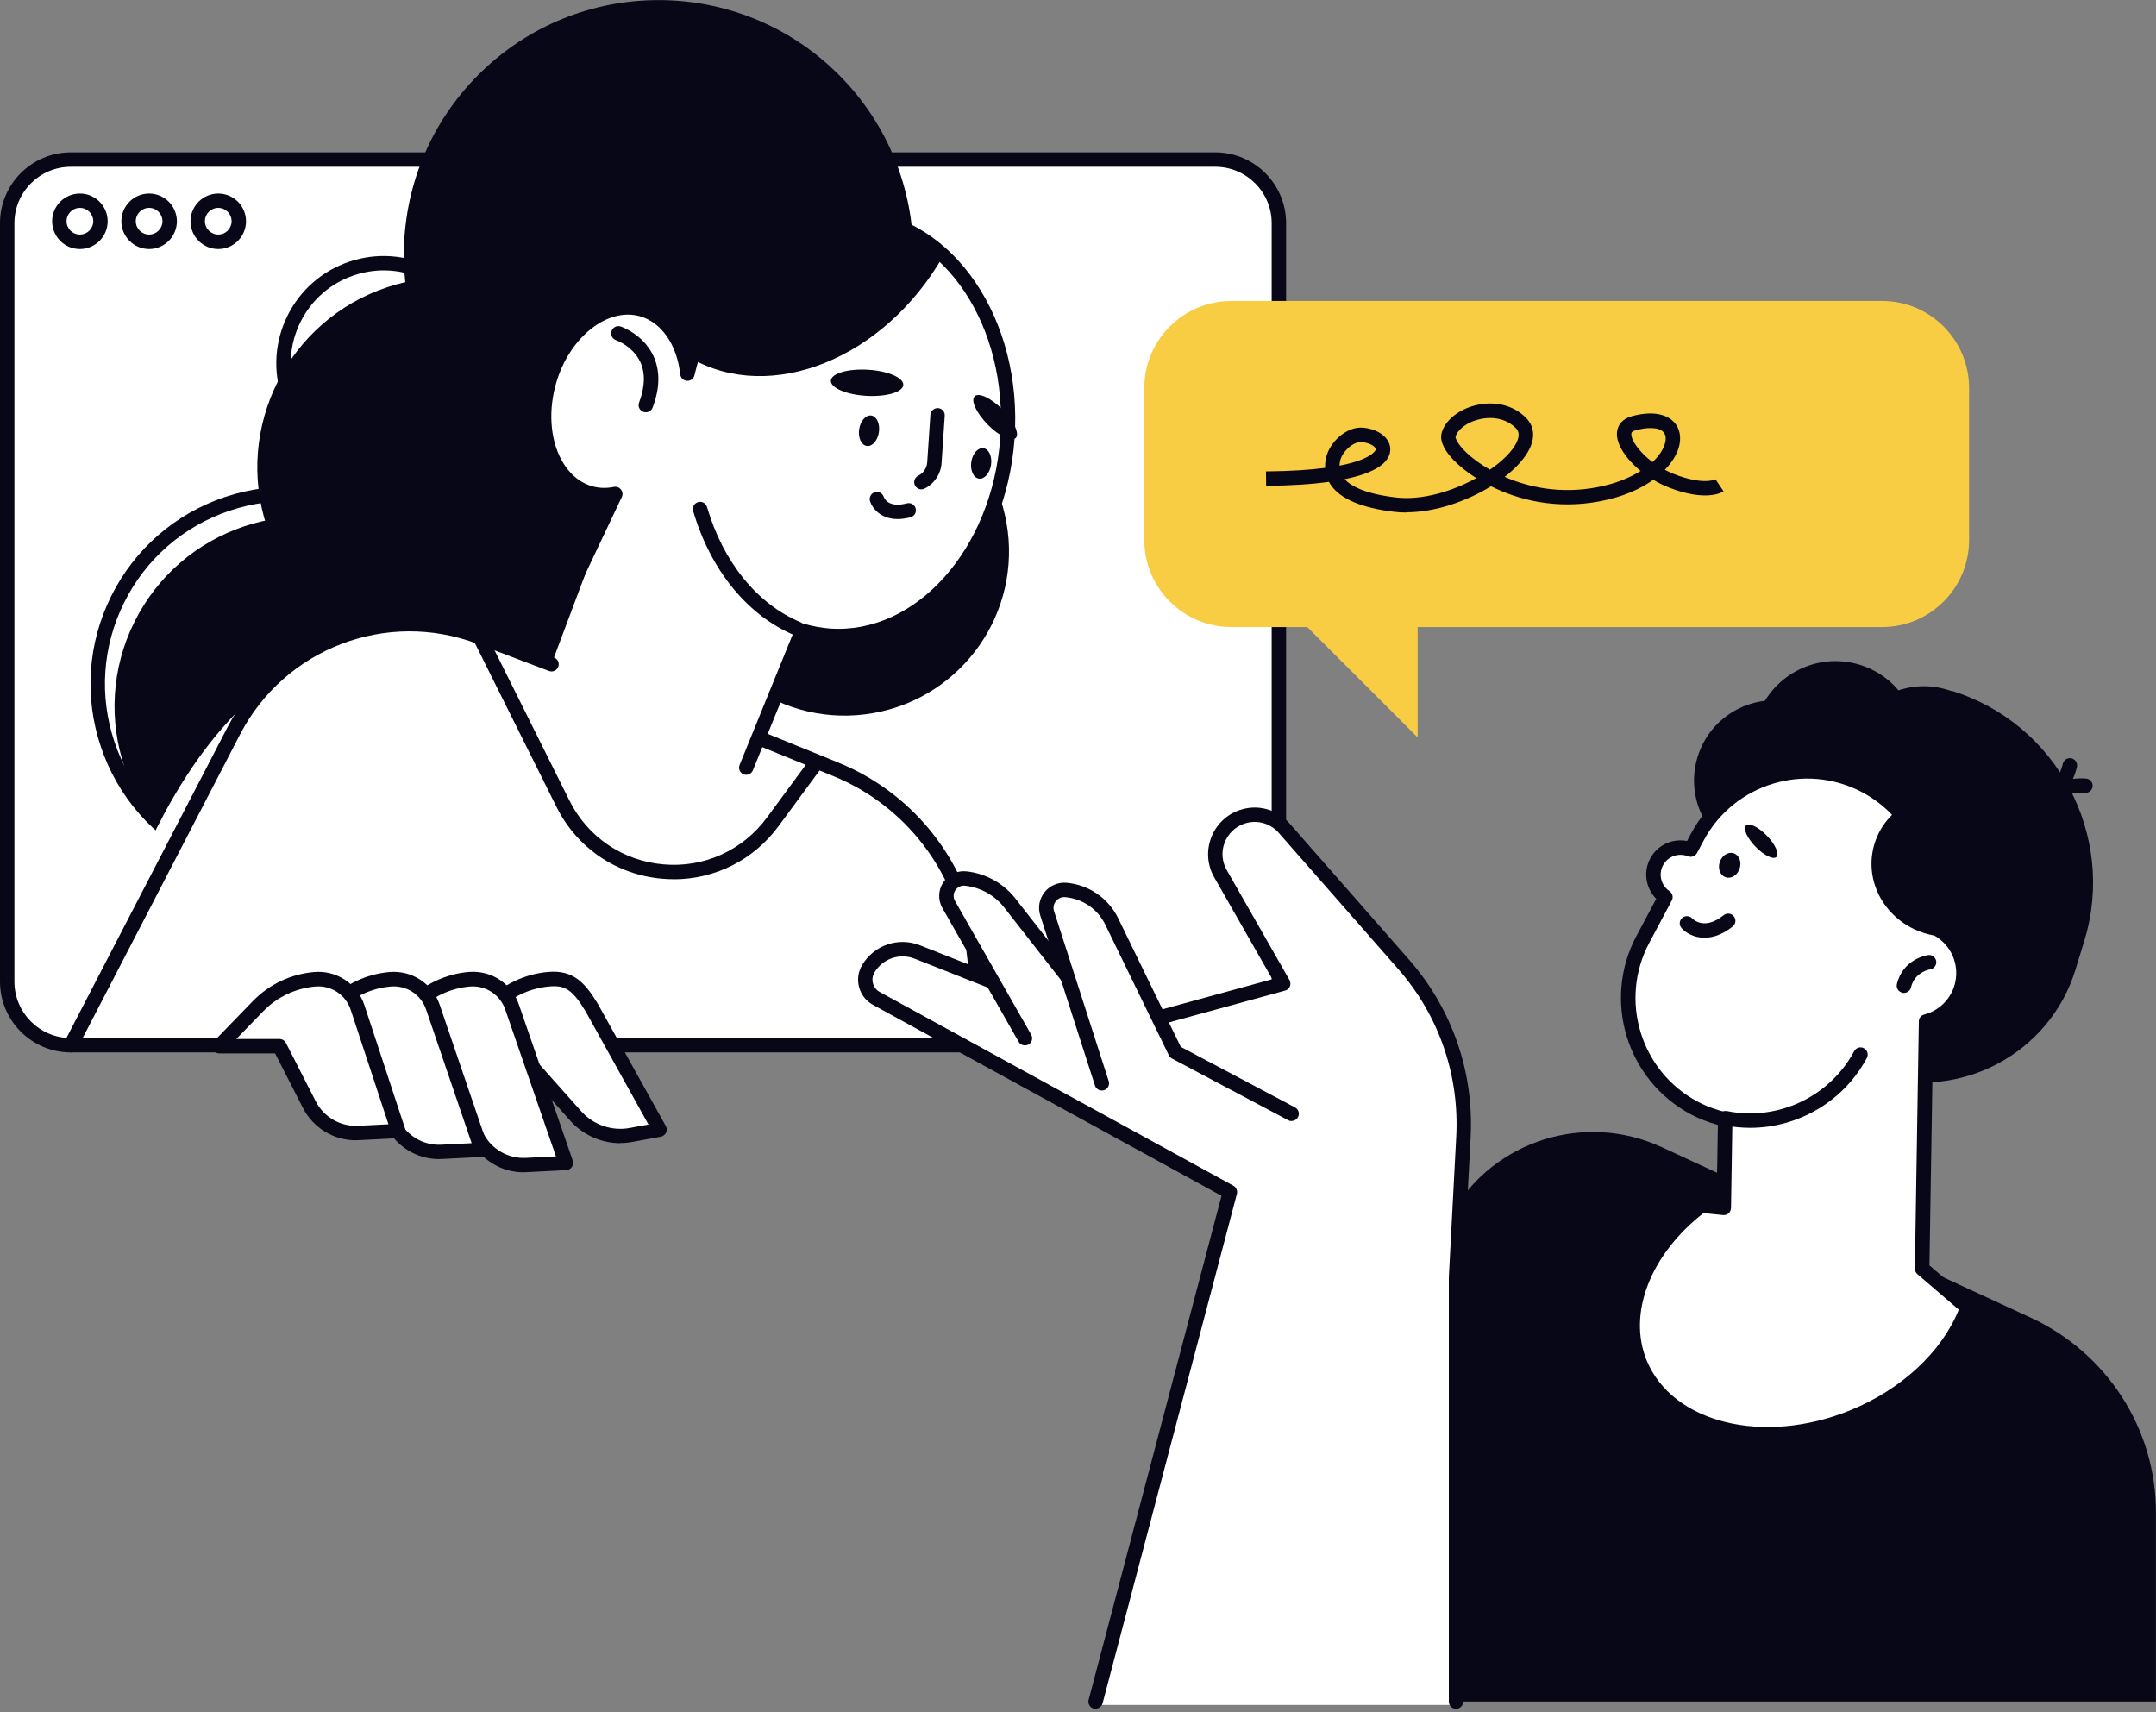 <svg width="500" height="397" viewBox="0 0 500 397" fill="none" xmlns="http://www.w3.org/2000/svg">
<rect x="0" y="0" width="500" height="397" fill="#808080" stroke="none"/>
<g clip-path="url(#clip0_3205_3167)">
<path d="M16.421 37.001H281.839C289.983 37.001 296.588 43.606 296.588 51.748V227.643C296.588 235.786 289.983 242.39 281.839 242.39H16.421C8.277 242.39 1.672 235.786 1.672 227.643V51.748C1.672 43.606 8.277 37.001 16.421 37.001Z" fill="white"/>
<path d="M281.823 244.045H16.421C7.375 244.045 0 236.689 0 227.626V51.748C0 42.703 7.358 35.329 16.421 35.329H281.839C290.886 35.329 298.261 42.686 298.261 51.748V227.643C298.261 236.689 290.903 244.062 281.839 244.062L281.823 244.045ZM16.421 38.673C9.214 38.673 3.344 44.542 3.344 51.748V227.643C3.344 234.849 9.214 240.718 16.421 240.718H281.839C289.047 240.718 294.916 234.849 294.916 227.643V51.748C294.916 44.542 289.047 38.673 281.839 38.673H16.421Z" fill="#080717"/>
<path d="M18.528 57.751C14.983 57.751 12.09 54.858 12.09 51.314C12.09 47.769 14.983 44.877 18.528 44.877C22.073 44.877 24.966 47.769 24.966 51.314C24.966 54.858 22.073 57.751 18.528 57.751ZM18.528 48.204C16.822 48.204 15.434 49.592 15.434 51.297C15.434 53.002 16.822 54.39 18.528 54.39C20.234 54.39 21.622 53.002 21.622 51.297C21.622 49.592 20.234 48.204 18.528 48.204Z" fill="#080717"/>
<path d="M34.583 57.751C31.038 57.751 28.145 54.858 28.145 51.314C28.145 47.769 31.038 44.877 34.583 44.877C38.128 44.877 41.021 47.769 41.021 51.314C41.021 54.858 38.128 57.751 34.583 57.751ZM34.583 48.204C32.877 48.204 31.489 49.592 31.489 51.297C31.489 53.002 32.877 54.39 34.583 54.39C36.288 54.39 37.676 53.002 37.676 51.297C37.676 49.592 36.288 48.204 34.583 48.204Z" fill="#080717"/>
<path d="M50.618 57.751C47.073 57.751 44.18 54.858 44.18 51.314C44.18 47.769 47.073 44.877 50.618 44.877C54.163 44.877 57.056 47.769 57.056 51.314C57.056 54.858 54.163 57.751 50.618 57.751ZM50.618 48.204C48.912 48.204 47.524 49.592 47.524 51.297C47.524 53.002 48.912 54.39 50.618 54.39C52.324 54.39 53.712 53.002 53.712 51.297C53.712 49.592 52.324 48.204 50.618 48.204Z" fill="#080717"/>
<path d="M119.115 242.607H105.135L114.148 233.311C117.626 229.716 122.292 227.509 127.275 227.075C131.707 226.69 133.998 228.278 137.225 233.645L152.978 261.969L146.322 263.19C141.59 264.059 136.74 262.387 133.529 258.792L119.098 242.591L119.115 242.607Z" fill="white"/>
<path d="M143.863 265.096C139.499 265.096 135.234 263.223 132.275 259.913L118.345 244.263H105.101C104.432 244.263 103.83 243.861 103.562 243.243C103.295 242.624 103.428 241.905 103.897 241.42L112.91 232.124C116.673 228.245 121.723 225.854 127.107 225.386C132.776 224.901 135.519 227.61 138.629 232.759L154.415 261.133C154.683 261.601 154.699 262.17 154.465 262.655C154.231 263.14 153.78 263.491 153.261 263.591L146.606 264.812C145.686 264.979 144.766 265.062 143.846 265.062L143.863 265.096ZM109.081 240.935H119.114C119.599 240.935 120.05 241.136 120.368 241.504L134.8 257.706C137.592 260.849 141.907 262.337 146.037 261.568L150.385 260.765L135.77 234.465C132.642 229.282 130.87 228.462 127.425 228.747C122.843 229.148 118.562 231.171 115.351 234.481L109.081 240.935Z" fill="#080717"/>
<path d="M100.703 242.607H86.723L95.736 233.311C99.214 229.716 103.88 227.509 108.863 227.075C113.295 226.69 117.408 229.415 118.813 233.645L131.254 269.694L122.04 270.162C117.275 270.413 112.81 267.821 110.636 263.574L100.703 242.591V242.607Z" fill="white"/>
<path d="M121.422 271.851C116.271 271.851 111.505 268.958 109.148 264.343L99.632 244.263H86.706C86.037 244.263 85.435 243.861 85.168 243.243C84.9 242.624 85.034 241.905 85.502 241.42L94.515 232.124C98.278 228.245 103.328 225.854 108.713 225.386C113.964 224.951 118.746 228.111 120.385 233.094L132.826 269.125C132.994 269.627 132.927 270.162 132.626 270.613C132.325 271.048 131.857 271.316 131.321 271.349L122.107 271.817C121.873 271.817 121.639 271.834 121.405 271.834L121.422 271.851ZM90.669 240.935H100.703C101.355 240.935 101.94 241.303 102.208 241.888L112.141 262.872C113.98 266.484 117.826 268.707 121.94 268.507L128.93 268.156L117.208 234.214C116.037 230.686 112.659 228.462 108.98 228.763C104.398 229.165 100.117 231.188 96.907 234.498L90.636 240.952L90.669 240.935Z" fill="#080717"/>
<path d="M82.31 242.607H68.33L77.344 233.311C80.822 229.716 85.487 227.509 90.471 227.075C94.902 226.69 99.016 229.415 100.42 233.645L111.658 266.634L102.444 267.102C97.678 267.353 93.213 264.761 91.039 260.515L82.293 242.591L82.31 242.607Z" fill="white"/>
<path d="M101.841 268.791C96.69 268.791 91.924 265.898 89.567 261.284L81.272 244.279H68.329C67.66 244.279 67.058 243.878 66.791 243.259C66.523 242.641 66.657 241.922 67.125 241.437L76.138 232.141C79.901 228.262 84.951 225.871 90.336 225.402C95.57 224.968 100.369 228.128 102.008 233.11L113.246 266.082C113.413 266.584 113.346 267.119 113.045 267.554C112.744 267.988 112.276 268.256 111.74 268.289L102.526 268.758C102.292 268.758 102.058 268.774 101.824 268.774L101.841 268.791ZM72.276 240.935H82.309C82.945 240.935 83.53 241.303 83.814 241.872L92.56 259.796C94.416 263.424 98.262 265.681 102.376 265.447L109.383 265.096L98.847 234.197C97.694 230.669 94.316 228.446 90.62 228.763C86.038 229.165 81.757 231.188 78.546 234.498L72.276 240.952V240.935Z" fill="#080717"/>
<path d="M64.818 242.607H50.838L59.851 233.311C63.33 229.716 67.995 227.509 72.978 227.075C77.41 226.69 81.523 229.415 82.928 233.645L92.36 262.27L83.146 262.738C78.38 262.989 73.915 260.397 71.741 256.151L64.818 242.591V242.607Z" fill="white"/>
<path d="M82.526 264.427C77.375 264.427 72.609 261.534 70.252 256.92L63.797 244.279H50.837C50.168 244.279 49.566 243.878 49.298 243.259C49.031 242.641 49.165 241.922 49.633 241.437L58.646 232.141C62.409 228.262 67.459 225.871 72.844 225.403C78.061 224.951 82.877 228.128 84.516 233.11L93.947 261.735C94.115 262.237 94.031 262.772 93.747 263.206C93.446 263.641 92.977 263.909 92.459 263.925L83.245 264.394C83.011 264.394 82.777 264.41 82.543 264.41L82.526 264.427ZM54.783 240.935H64.817C65.452 240.935 66.021 241.287 66.305 241.838L73.228 255.398C75.101 259.06 78.947 261.267 83.061 261.066L90.084 260.715L81.339 234.181C80.185 230.669 76.79 228.446 73.128 228.763C68.546 229.165 64.265 231.188 61.054 234.498L54.783 240.952V240.935Z" fill="#080717"/>
<path d="M202.528 165.366C223.246 161.706 237.073 141.946 233.413 121.232C229.752 100.517 209.99 86.692 189.272 90.352C168.555 94.011 154.727 113.771 158.388 134.486C162.048 155.2 181.811 169.026 202.528 165.366Z" fill="#080717"/>
<path d="M117.604 150.181C140.692 142.519 153.197 117.595 145.534 94.51C137.872 71.425 112.944 58.922 89.855 66.584C66.767 74.245 54.263 99.169 61.925 122.254C69.587 145.339 94.516 157.842 117.604 150.181Z" fill="#080717"/>
<path d="M110.071 183.396C120.888 161.61 111.992 135.182 90.203 124.367C68.413 113.552 41.981 122.446 31.165 144.232C20.349 166.019 29.244 192.447 51.033 203.262C72.823 214.077 99.255 205.183 110.071 183.396Z" fill="#080717"/>
<path d="M66.689 204.335C59.733 204.335 52.826 202.73 46.405 199.553C35.468 194.119 27.291 184.756 23.395 173.186C19.498 161.616 20.351 149.209 25.769 138.275C31.204 127.34 40.569 119.164 52.141 115.268C63.712 111.372 76.121 112.225 87.057 117.642C97.993 123.076 106.171 132.439 110.067 144.009C113.963 155.58 113.11 167.986 107.692 178.921C102.258 189.856 92.893 198.032 81.321 201.928C76.538 203.533 71.605 204.335 66.689 204.335ZM26.572 172.116C30.184 182.833 37.759 191.528 47.893 196.544C58.027 201.576 69.532 202.362 80.251 198.751C90.987 195.139 99.649 187.565 104.682 177.433C109.716 167.3 110.502 155.797 106.89 145.08C103.278 134.362 95.702 125.668 85.569 120.652C75.435 115.619 63.947 114.833 53.211 118.445C42.492 122.056 33.796 129.63 28.779 139.763C23.746 149.895 22.96 161.398 26.572 172.116Z" fill="#080717"/>
<path d="M88.947 109.148C85.168 109.148 81.406 108.279 77.911 106.54C71.957 103.58 67.509 98.481 65.385 92.194C63.262 85.891 63.73 79.153 66.673 73.2C69.633 67.248 74.717 62.8 81.021 60.677C87.325 58.553 94.064 59.022 100.018 61.964C105.971 64.924 110.419 70.023 112.543 76.31C114.666 82.614 114.198 89.352 111.255 95.304C108.295 101.256 103.212 105.704 96.907 107.827C94.299 108.714 91.623 109.148 88.947 109.148ZM88.998 62.7C86.69 62.7 84.365 63.085 82.108 63.837C76.656 65.676 72.242 69.522 69.683 74.672C67.125 79.821 66.723 85.673 68.563 91.124C70.402 96.575 74.248 100.989 79.399 103.547C84.549 106.105 90.402 106.506 95.854 104.667C101.305 102.828 105.72 98.983 108.278 93.833C110.837 88.683 111.238 82.831 109.399 77.38C107.559 71.93 103.713 67.515 98.563 64.957C95.536 63.453 92.275 62.7 88.998 62.7Z" fill="#080717"/>
<path d="M194.512 100.862C217.584 77.793 217.584 40.391 194.512 17.322C171.439 -5.747 134.032 -5.747 110.96 17.322C87.887 40.391 87.887 77.793 110.96 100.862C134.032 123.931 171.439 123.931 194.512 100.862Z" fill="#080717"/>
<path d="M132.464 190.172C153.381 187.911 168.504 169.125 166.243 148.211C163.981 127.297 145.192 112.176 124.275 114.437C103.359 116.698 88.235 135.485 90.497 156.398C92.758 177.312 111.547 192.433 132.464 190.172Z" fill="#080717"/>
<path d="M27.424 212.144C29.263 212.495 52.441 120.401 127.892 154.008L142.725 114.515C140.818 114.9 138.879 114.883 136.989 114.348C128.16 111.907 123.812 99.902 127.541 87.83C130.986 76.678 140.484 69.421 148.728 71.645C154.698 73.25 158.611 79.203 159.431 86.593C164.497 64.69 180.969 49.107 199.28 50.411C220.166 51.899 235.568 74.805 233.645 101.574C231.738 128.343 213.243 148.842 192.357 147.353C190.166 147.203 188.059 146.802 186.002 146.2L173.076 177.968L192.039 190.809L200.283 197.079L27.424 212.127V212.144Z" fill="white"/>
<path d="M159.215 82.463C159.533 82.664 159.867 82.881 160.201 83.065C178.847 93.732 205.034 83.149 218.696 59.44C218.847 59.172 218.997 58.905 219.148 58.637C213.496 53.387 206.606 50.06 198.981 49.508C181.305 48.221 165.352 62.199 159.232 82.463H159.215Z" fill="#080717"/>
<path d="M185 147.487C184.782 147.487 184.565 147.454 184.347 147.353C173.378 142.755 164.782 132.239 160.752 118.511C160.485 117.625 161.003 116.689 161.889 116.438C162.776 116.171 163.712 116.689 163.963 117.575C167.709 130.333 175.602 140.08 185.635 144.277C186.488 144.628 186.889 145.615 186.538 146.467C186.271 147.103 185.652 147.487 185 147.487Z" fill="#080717"/>
<path d="M226.037 91.893C225.067 92.846 226.421 95.772 229.047 98.447C231.672 101.123 234.582 102.51 235.552 101.574C236.521 100.638 235.167 97.695 232.542 95.02C229.916 92.345 227.006 90.957 226.037 91.893Z" fill="#080717"/>
<path d="M192.691 88.265C192.591 89.937 196.27 91.525 200.902 91.793C205.534 92.06 209.38 90.94 209.481 89.268C209.581 87.596 205.902 86.008 201.27 85.74C196.638 85.473 192.792 86.593 192.691 88.265Z" fill="#080717"/>
<path d="M213.695 113.479C213.076 113.479 212.491 113.144 212.19 112.559C211.772 111.74 212.106 110.737 212.942 110.319C214.163 109.7 214.949 108.53 215.033 107.159L215.768 96.19C215.835 95.271 216.638 94.602 217.541 94.635C218.461 94.702 219.163 95.488 219.096 96.408L218.36 107.376C218.193 109.901 216.688 112.158 214.431 113.295C214.196 113.412 213.929 113.479 213.678 113.479H213.695Z" fill="#080717"/>
<path d="M208.195 120.367C204.231 120.367 202.292 117.859 201.773 116.238C201.489 115.351 201.991 114.415 202.86 114.148C203.73 113.863 204.666 114.348 204.95 115.218C205.118 115.669 206.138 117.826 210.318 116.722C211.221 116.488 212.124 117.023 212.358 117.91C212.593 118.796 212.057 119.715 211.171 119.949C210.067 120.234 209.081 120.367 208.195 120.367Z" fill="#080717"/>
<path d="M149.765 95.605C149.564 95.605 149.364 95.572 149.18 95.505C148.31 95.17 147.875 94.217 148.21 93.348C149.598 89.669 149.681 86.509 148.477 83.918C146.755 80.256 142.892 78.885 142.859 78.885C141.989 78.584 141.521 77.631 141.822 76.762C142.123 75.892 143.059 75.424 143.929 75.708C144.146 75.775 149.129 77.497 151.487 82.446C153.126 85.891 153.076 89.954 151.354 94.518C151.103 95.187 150.467 95.605 149.782 95.605H149.765Z" fill="#080717"/>
<path d="M225.251 107.125C224.967 109.081 225.753 110.804 227.024 110.987C228.295 111.171 229.549 109.733 229.833 107.794C230.118 105.838 229.332 104.116 228.061 103.932C226.79 103.748 225.536 105.186 225.251 107.125Z" fill="#080717"/>
<path d="M199.248 99.551C198.963 101.507 199.749 103.229 201.02 103.413C202.291 103.597 203.545 102.159 203.829 100.22C204.114 98.263 203.328 96.541 202.057 96.357C200.786 96.174 199.532 97.611 199.248 99.551Z" fill="#080717"/>
<path d="M173.076 179.673C172.859 179.673 172.658 179.64 172.441 179.556C171.588 179.205 171.17 178.235 171.521 177.383L184.447 145.615C184.765 144.812 185.635 144.394 186.471 144.645C188.461 145.23 190.484 145.598 192.474 145.748C212.391 147.153 230.133 127.323 231.973 101.524C233.812 75.725 219.096 53.571 199.146 52.133C182.056 50.896 166.019 65.593 161.053 87.028C160.869 87.814 160.133 88.349 159.33 88.315C158.511 88.265 157.859 87.646 157.758 86.827C156.989 79.855 153.36 74.672 148.277 73.3C140.886 71.328 132.29 78.066 129.113 88.365C127.106 94.886 127.524 101.758 130.233 106.707C131.956 109.85 134.447 111.957 137.407 112.776C138.962 113.211 140.635 113.261 142.374 112.91C142.993 112.793 143.628 113.027 144.013 113.529C144.397 114.03 144.481 114.699 144.197 115.268L126.738 152.119C126.538 152.553 126.17 152.871 125.718 153.005C125.267 153.139 124.782 153.088 124.381 152.838C119.213 149.728 108.979 146.601 94.749 143.792C80.651 141 66.471 147.036 58.645 159.175C58.143 159.944 57.106 160.178 56.337 159.676C55.568 159.175 55.334 158.138 55.835 157.369C64.414 144.076 79.949 137.455 95.401 140.515C108.879 143.19 118.645 146.066 124.498 149.076L139.932 116.472C138.762 116.472 137.608 116.304 136.504 115.987C132.641 114.917 129.447 112.258 127.29 108.296C124.146 102.561 123.628 94.736 125.902 87.362C129.598 75.374 140.016 67.599 149.13 70.057C153.812 71.311 157.508 74.989 159.531 80.122C166.32 60.476 182.307 47.552 199.364 48.789C221.136 50.344 237.257 74.103 235.284 101.741C233.31 129.379 214.013 150.597 192.207 149.059C190.468 148.942 188.712 148.658 186.973 148.223L174.598 178.637C174.33 179.289 173.712 179.673 173.043 179.673H173.076Z" fill="#080717"/>
<path d="M16.422 242.373L54.181 169.541C64.917 148.825 89.482 139.445 111.288 147.721L127.893 154.025L16.422 242.373Z" fill="white"/>
<path d="M16.422 244.045C16.171 244.045 15.904 243.978 15.653 243.861C14.834 243.443 14.516 242.423 14.934 241.604L52.693 168.772C63.83 147.303 89.265 137.572 111.89 146.166L128.496 152.47C129.365 152.804 129.8 153.757 129.466 154.627C129.131 155.496 128.178 155.931 127.308 155.596L110.703 149.293C89.683 141.318 66.021 150.346 55.67 170.31L17.91 243.142C17.61 243.711 17.024 244.045 16.422 244.045Z" fill="#080717"/>
<path d="M177.006 171.564L193.845 178.419C211.253 185.509 223.461 201.476 225.752 220.136L228.176 239.949L177.023 171.564H177.006Z" fill="white"/>
<path d="M228.177 241.621C227.341 241.621 226.622 241.002 226.522 240.15L224.097 220.336C221.89 202.295 210.067 186.829 193.227 179.958L176.388 173.102C175.535 172.751 175.117 171.781 175.468 170.929C175.819 170.076 176.789 169.658 177.642 170.009L194.482 176.864C212.442 184.188 225.067 200.69 227.408 219.935L229.833 239.748C229.95 240.668 229.298 241.504 228.378 241.604C228.311 241.604 228.244 241.604 228.177 241.604V241.621Z" fill="#080717"/>
<path d="M499.982 394.592V350.671C499.982 331.342 488.651 313.751 470.917 305.543L385.348 266.007C367.614 257.815 346.477 264.435 336.772 281.232L272.574 394.576H499.999L499.982 394.592Z" fill="#080717"/>
<path d="M337.993 395.328V296.981L339.715 264.477C340.485 249.83 335.501 235.451 325.802 224.433L298.043 192.882C295.585 190.09 291.689 189.07 288.177 190.29C282.776 192.163 280.401 198.5 283.244 203.466L297.826 228.947L258.595 239.665L212.759 221.607C208.528 219.935 203.695 221.574 201.354 225.486C199.916 227.894 200.769 231.02 203.227 232.375L285.418 277.285L254.197 395.361H337.976L337.993 395.328Z" fill="white"/>
<path d="M254.087 396.264C253.953 396.264 253.803 396.248 253.653 396.214C252.769 395.98 252.235 395.06 252.468 394.173L283.282 277.298L202.437 233.004C200.852 232.134 199.701 230.679 199.233 228.922C198.75 227.166 199.017 225.342 199.934 223.787C202.703 219.153 208.342 217.23 213.347 219.203L258.558 237.068L295.077 227.065L281.597 203.463C279.995 200.669 279.728 197.324 280.863 194.296C281.997 191.269 284.383 188.927 287.419 187.873C291.573 186.418 296.144 187.622 299.064 190.951L326.757 222.516C336.767 233.94 341.855 248.594 341.055 263.766L339.336 296.284V394.592C339.336 395.512 338.586 396.264 337.668 396.264C336.75 396.264 336 395.512 336 394.592V296.2L337.718 263.582C338.469 249.28 333.697 235.479 324.255 224.707L296.561 193.142C294.559 190.85 291.39 190.014 288.52 191.018C286.418 191.754 284.767 193.376 283.982 195.45C283.198 197.541 283.399 199.85 284.5 201.773L299.047 227.266C299.297 227.718 299.331 228.253 299.147 228.738C298.947 229.223 298.547 229.575 298.046 229.708L258.908 240.431C258.558 240.531 258.191 240.498 257.857 240.381L212.129 222.315C208.643 220.943 204.722 222.281 202.804 225.493C202.336 226.263 202.22 227.166 202.453 228.036C202.687 228.905 203.254 229.625 204.038 230.043L286.034 274.956C286.702 275.324 287.035 276.111 286.852 276.847L255.705 394.976C255.505 395.729 254.837 396.214 254.087 396.214V396.264Z" fill="#080717"/>
<path d="M237.693 240.751L220.017 209.753C218.379 206.893 220.686 203.382 223.964 203.733C228.144 204.185 231.94 206.358 234.449 209.753L256.104 237.441L237.693 240.768V240.751Z" fill="white"/>
<path d="M237.692 242.423C237.107 242.423 236.538 242.123 236.237 241.587L218.562 210.589C217.492 208.716 217.559 206.425 218.746 204.62C219.933 202.814 221.99 201.827 224.147 202.061C228.779 202.563 233.027 205.004 235.786 208.749L257.425 236.404C257.993 237.123 257.86 238.177 257.141 238.745C256.421 239.314 255.368 239.18 254.799 238.461L233.144 210.772C230.903 207.729 227.508 205.79 223.796 205.389C222.893 205.288 222.057 205.69 221.555 206.442C221.054 207.211 221.037 208.131 221.472 208.917L239.147 239.932C239.599 240.735 239.331 241.755 238.528 242.206C238.261 242.357 237.977 242.423 237.709 242.423H237.692Z" fill="#080717"/>
<path d="M299.548 258.307L272.575 243.995L257.826 213.682C255.819 209.535 251.772 206.776 247.174 206.392C244.214 206.141 241.939 209 242.859 211.826L255.535 251.218L299.565 258.291L299.548 258.307Z" fill="white"/>
<path d="M299.549 259.98C299.281 259.98 299.014 259.913 298.763 259.779L271.79 245.467C271.472 245.299 271.221 245.032 271.071 244.714L256.321 214.401C254.582 210.806 251.02 208.382 247.04 208.047C246.188 207.964 245.402 208.315 244.867 208.983C244.331 209.652 244.181 210.505 244.449 211.308L257.124 250.7C257.408 251.586 256.923 252.522 256.037 252.807C255.151 253.091 254.214 252.606 253.93 251.72L241.255 212.327C240.653 210.455 241.02 208.432 242.241 206.893C243.462 205.355 245.352 204.553 247.308 204.703C252.459 205.138 257.057 208.281 259.315 212.929L273.83 242.758L300.335 256.803C301.154 257.237 301.455 258.241 301.02 259.06C300.719 259.628 300.134 259.946 299.549 259.946V259.98Z" fill="#080717"/>
<path d="M418.144 244.263L435.101 249.429C454.583 255.381 475.402 244.296 481.338 224.817L483.395 218.096C490.837 193.701 476.974 167.652 452.576 160.194L448.663 166.347C433.362 161.683 417.041 170.377 412.358 185.659L403.094 215.989C399.465 227.894 406.221 240.601 418.128 244.246L418.144 244.263Z" fill="#080717"/>
<path d="M480.069 209.414C480.416 187.846 462.079 170.063 439.113 169.694C416.147 169.325 397.249 186.511 396.903 208.079C396.556 229.647 414.893 247.431 437.859 247.8C460.824 248.168 479.723 230.983 480.069 209.414Z" fill="#080717"/>
<path d="M399.833 274.76C412.208 272.152 422.977 263.374 427.559 250.583L431.773 238.812L400.569 227.576L399.816 274.743L399.833 274.76Z" fill="#080717"/>
<path d="M448.847 214.534C451.673 201.51 446.439 187.515 435.402 180.944C428.529 176.848 420.77 176.463 413.947 179.138C417.576 179.556 427.71 181.312 429.599 188.05C431.907 196.293 431.957 211.96 448.847 214.534Z" fill="#080717"/>
<path d="M393.679 175.56C390.686 185.375 396.204 195.775 406.037 198.768C415.853 201.76 426.254 196.226 429.248 186.411C432.241 176.597 426.723 166.197 416.89 163.204C407.074 160.211 396.672 165.729 393.679 175.56Z" fill="#080717"/>
<path d="M457.978 167.902C476.473 176.212 486.54 196.878 481.222 216.825C476.005 218.38 470.219 218.464 464.516 216.725C449.717 212.21 441.205 197.146 445.503 183.067C447.543 176.363 452.142 171.096 457.978 167.902Z" fill="#080717"/>
<path d="M428.378 172.3C425.385 182.114 430.903 192.514 440.736 195.507C450.552 198.5 460.954 192.982 463.947 183.151C466.94 173.336 461.422 162.937 451.589 159.944C441.773 156.951 431.372 162.468 428.378 172.3Z" fill="#080717"/>
<path d="M407.375 166.849C404.298 176.948 409.983 187.649 420.084 190.725C430.184 193.802 440.886 188.117 443.963 178.018C447.04 167.919 441.355 157.218 431.254 154.142C421.154 151.065 410.452 156.75 407.375 166.849Z" fill="#080717"/>
<path d="M473.379 188.318C473.078 188.318 472.76 188.234 472.476 188.05C471.69 187.548 471.473 186.528 471.974 185.743C475.754 179.807 483.463 180.509 483.797 180.543C484.717 180.626 485.386 181.446 485.302 182.365C485.218 183.285 484.382 183.937 483.479 183.87C483.396 183.87 477.459 183.368 474.8 187.548C474.483 188.05 473.948 188.318 473.396 188.318H473.379Z" fill="#080717"/>
<path d="M472.794 187.665C472.058 187.665 471.389 187.181 471.188 186.445C470.937 185.559 471.456 184.639 472.342 184.388C477.158 183.034 478.362 177.215 478.379 177.165C478.563 176.262 479.432 175.66 480.352 175.844C481.255 176.028 481.84 176.898 481.673 177.801C481.606 178.118 480.034 185.709 473.262 187.599C473.111 187.649 472.961 187.665 472.81 187.665H472.794Z" fill="#080717"/>
<path d="M394.583 279.542L399.75 280.06L400.085 259.545C397.643 258.993 395.235 258.14 392.911 256.903C378.814 249.412 373.479 231.907 380.971 217.812L386.205 207.98C383.596 206.208 382.66 202.747 384.148 199.871C385.653 196.978 389.098 195.775 392.058 196.962L393.563 194.136C401.055 180.041 418.563 174.707 432.66 182.198C444.55 188.518 450.202 201.961 447.192 214.468C452.409 216.106 455.904 221.239 455.269 226.874C454.717 231.79 451.172 235.618 446.673 236.822L445.754 294.138L456.255 303.151C452.526 313.467 442.927 323.164 429.717 328.548C408.73 337.092 386.623 331.474 380.319 315.992C375.386 303.886 381.623 289.357 394.6 279.508L394.583 279.542Z" fill="white"/>
<path d="M410.034 334.233C395.67 334.233 383.312 327.879 378.746 316.677C373.68 304.254 379.649 288.805 393.563 278.238C393.897 277.987 394.315 277.87 394.75 277.903L398.111 278.238L398.395 260.866C396.171 260.264 394.081 259.428 392.124 258.408C377.241 250.483 371.573 231.94 379.499 217.059L384.098 208.432C381.69 206.007 381.037 202.262 382.676 199.135C384.332 195.959 387.827 194.353 391.238 195.022L392.108 193.4C400.034 178.52 418.579 172.868 433.462 180.777C445.335 187.097 451.639 200.389 449.148 213.464C454.382 215.788 457.609 221.306 456.957 227.125C456.389 232.191 453.061 236.388 448.345 238.11L447.459 293.436L457.359 301.93C457.894 302.381 458.078 303.117 457.843 303.769C453.797 314.921 443.529 324.786 430.369 330.137C423.546 332.912 416.606 334.233 410.068 334.233H410.034ZM395.084 281.281C382.743 290.912 377.442 304.555 381.857 315.406C387.81 330.003 408.981 335.22 429.081 327.043C440.954 322.211 450.285 313.534 454.265 303.702L444.666 295.459C444.282 295.142 444.081 294.657 444.081 294.172L445.001 236.856C445.001 236.103 445.519 235.451 446.238 235.267C450.251 234.214 453.144 230.87 453.613 226.757C454.148 222.025 451.238 217.544 446.69 216.123C445.853 215.855 445.352 214.986 445.569 214.133C448.479 202.078 442.86 189.572 431.89 183.736C418.629 176.68 402.108 181.73 395.068 194.972L393.563 197.798C393.161 198.55 392.258 198.885 391.472 198.567C389.248 197.681 386.756 198.584 385.653 200.69C384.566 202.764 385.218 205.322 387.175 206.643C387.877 207.128 388.111 208.064 387.71 208.816L382.476 218.648C375.419 231.907 380.469 248.426 393.713 255.465C395.787 256.569 398.061 257.405 400.469 257.956C401.238 258.124 401.79 258.826 401.773 259.612L401.439 280.127C401.439 280.595 401.221 281.03 400.887 281.348C400.536 281.665 400.084 281.799 399.599 281.766L395.101 281.314L395.084 281.281Z" fill="#080717"/>
<path d="M441.539 230.251C441.405 230.251 441.271 230.251 441.154 230.201C440.251 229.984 439.699 229.081 439.916 228.178C441.321 222.359 446.89 221.507 447.141 221.473C448.044 221.323 448.896 221.975 449.03 222.894C449.164 223.797 448.529 224.65 447.609 224.784C447.442 224.817 444.03 225.402 443.177 228.964C442.993 229.733 442.308 230.251 441.555 230.251H441.539Z" fill="#080717"/>
<path d="M395.301 217.46C392.809 217.46 390.92 216.273 389.983 215.237C389.365 214.551 389.415 213.498 390.1 212.879C390.786 212.261 391.823 212.311 392.458 212.98C392.743 213.28 395.351 215.755 399.733 212.227C400.452 211.642 401.505 211.759 402.09 212.478C402.676 213.197 402.559 214.25 401.84 214.835C399.432 216.775 397.207 217.444 395.318 217.444L395.301 217.46Z" fill="#080717"/>
<path d="M398.846 199.871C398.311 201.409 398.913 202.998 400.184 203.432C401.455 203.867 402.909 202.981 403.428 201.443C403.963 199.904 403.361 198.316 402.09 197.881C400.819 197.447 399.364 198.333 398.846 199.871Z" fill="#080717"/>
<path d="M404.9 191.411C404.164 192.113 405.167 194.32 407.124 196.343C409.08 198.366 411.254 199.42 411.973 198.717C412.709 198.015 411.706 195.808 409.749 193.785C407.793 191.762 405.619 190.708 404.9 191.411Z" fill="#080717"/>
<path d="M441.205 186.997C453.128 191.076 460.536 203.282 458.395 215.939C455.252 217.21 451.673 217.594 448.044 216.842C438.63 214.902 432.492 206.057 434.349 197.096C435.235 192.832 437.76 189.304 441.188 186.997H441.205Z" fill="#080717"/>
<path d="M405.871 261.534C403.881 261.534 401.874 261.334 399.867 260.933C398.964 260.749 398.379 259.862 398.563 258.96C398.747 258.057 399.633 257.471 400.536 257.655C412.259 260.03 424.366 254.328 430.001 243.761C430.436 242.942 431.456 242.641 432.259 243.076C433.078 243.51 433.379 244.53 432.944 245.333C427.593 255.398 416.991 261.534 405.871 261.534Z" fill="#080717"/>
<path d="M156.221 203.884C155.334 203.884 154.448 203.85 153.545 203.767C142.943 202.847 133.779 196.611 129.047 187.097L109.799 148.474C109.381 147.638 109.716 146.651 110.552 146.233C111.388 145.815 112.391 146.166 112.792 146.986L132.04 185.609C136.254 194.086 144.415 199.62 153.846 200.44C163.277 201.276 172.257 197.196 177.876 189.572L187.358 176.697C187.909 175.961 188.946 175.794 189.699 176.346C190.435 176.898 190.602 177.934 190.05 178.687L180.568 191.561C174.799 199.403 165.853 203.901 156.237 203.901L156.221 203.884Z" fill="#080717"/>
<path d="M436.454 69.789H285.568C274.411 69.789 265.367 78.832 265.367 89.987V125.216C265.367 136.371 274.411 145.414 285.568 145.414H436.454C447.611 145.414 456.655 136.371 456.655 125.216V89.987C456.655 78.832 447.611 69.789 436.454 69.789Z" fill="#F9CD43"/>
<path d="M328.763 125.4V170.996L290.385 132.623C290.385 132.623 333.211 125.4 328.763 125.4Z" fill="#F9CD43"/>
<path d="M326.121 118.846C325.151 118.846 324.198 118.796 323.261 118.679C315.853 117.793 310.954 115.736 308.713 112.576C308.529 112.308 308.345 112.024 308.194 111.74C304.148 112.308 299.265 112.609 293.629 112.659L293.596 109.315C299.382 109.265 303.847 108.948 307.308 108.496C307.275 107.727 307.358 106.924 307.542 106.088C308.328 102.577 312.275 98.782 316.204 99.183C319.933 99.568 322.542 101.741 322.425 104.366C322.275 107.443 318.629 109.733 311.84 111.121C313.245 112.659 316.439 114.499 323.663 115.351C329.816 116.087 336.823 113.93 342.358 110.87C340.017 109.382 338.211 107.861 336.99 106.573C335.469 104.968 333.78 102.594 334.315 100.471C335.034 97.628 338.01 95.12 341.873 94.067C346.455 92.829 350.97 93.9 353.93 96.926C355.786 98.815 356.054 101.373 354.699 104.116C353.629 106.289 351.589 108.53 348.947 110.586C354.566 113.027 361.99 114.599 370.435 112.977C374.582 112.191 377.927 110.82 380.469 109.215C377.091 106.44 374.833 103.062 374.984 100.404C375.084 98.498 376.355 97.076 378.445 96.508C384.315 94.936 387.057 96.675 388.178 97.829C389.632 99.35 390.017 101.591 389.265 103.982C388.763 105.52 387.743 107.259 386.104 108.948C386.773 109.299 387.475 109.633 388.194 109.917C395.034 112.609 397.826 111.171 397.843 111.155L399.716 113.93C399.331 114.198 395.619 116.421 386.974 113.027C385.736 112.542 384.549 111.941 383.412 111.255C380.469 113.378 376.422 115.218 371.087 116.238C360.887 118.194 352.091 115.92 345.786 112.76C340.117 116.254 332.81 118.796 326.137 118.796L326.121 118.846ZM345.586 96.926C344.666 96.926 343.713 97.06 342.743 97.311C340.101 98.013 337.977 99.668 337.559 101.307C337.525 101.524 337.86 102.828 340.084 104.968C341.372 106.189 343.211 107.593 345.535 108.914C348.495 106.874 350.719 104.634 351.689 102.661C352.743 100.521 351.857 99.618 351.539 99.284C350.017 97.745 347.91 96.926 345.569 96.926H345.586ZM315.602 102.51C313.596 102.51 311.238 104.851 310.803 106.824C310.719 107.225 310.653 107.61 310.653 107.978C318.479 106.473 319.064 104.249 319.081 104.216C319.097 103.748 317.994 102.728 315.87 102.527C315.786 102.527 315.703 102.527 315.619 102.527L315.602 102.51ZM382.776 99.267C381.773 99.267 380.602 99.434 379.315 99.785C378.362 100.036 378.345 100.404 378.328 100.638C378.245 102.076 380.168 104.834 383.228 107.159C384.699 105.788 385.653 104.35 386.071 103.012C386.288 102.31 386.556 101.022 385.753 100.186C385.168 99.568 384.131 99.267 382.776 99.267Z" fill="#080717"/>
</g>
<defs>
<clipPath id="clip0_3205_3167">
<rect width="500" height="397" fill="white"/>
</clipPath>
</defs>
</svg>

